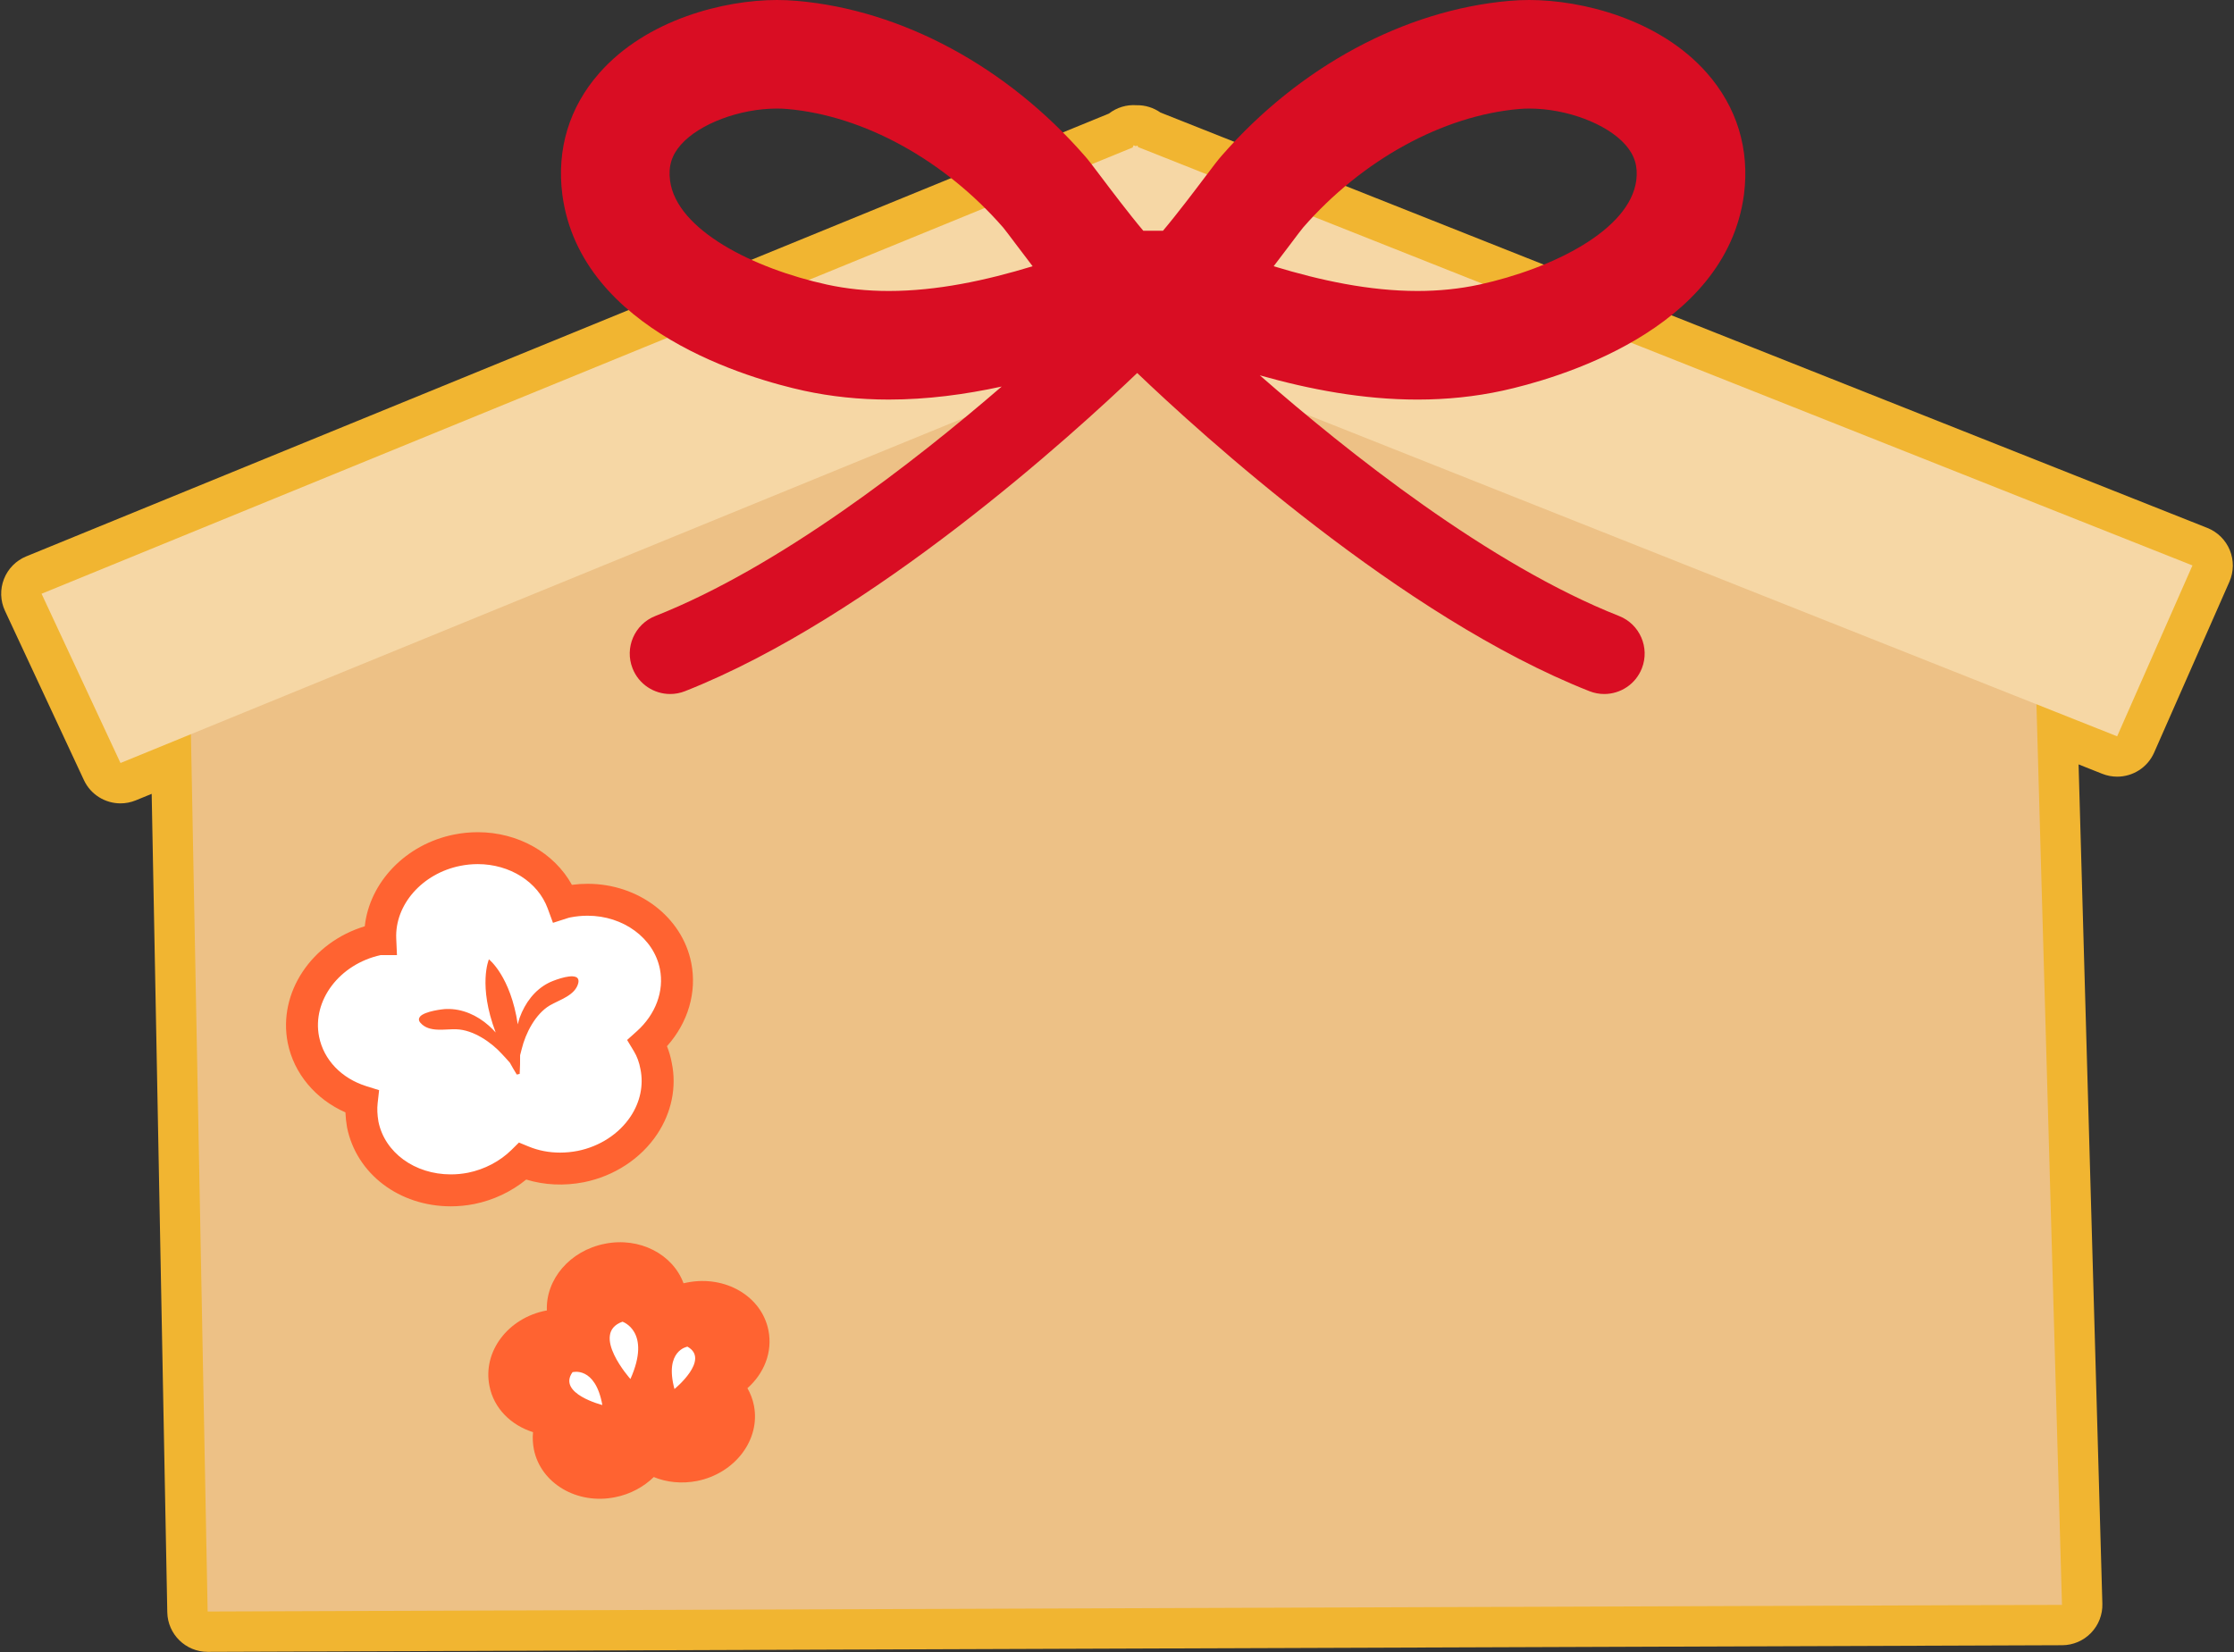 <?xml version="1.0" encoding="UTF-8"?><svg xmlns="http://www.w3.org/2000/svg" xmlns:xlink="http://www.w3.org/1999/xlink" height="140.7" preserveAspectRatio="xMidYMid meet" version="1.0" viewBox="-0.1 0.0 190.2 140.7" width="190.2" zoomAndPan="magnify"><rect x="-0.1" y="0.0" width="190.2" height="140.7" fill="#333333" stroke="none"/><g id="change1_1"><path d="M189.743,46.846c-0.354-0.864-1.045-1.547-1.913-1.892L98.7,9.582c-0.591-0.412-1.297-0.636-2.025-0.622 c-0.856-0.065-1.694,0.192-2.362,0.711L2.136,47.376c-0.87,0.356-1.557,1.053-1.899,1.929c-0.343,0.876-0.312,1.854,0.086,2.706 l6.72,14.413c0.581,1.246,1.818,1.985,3.116,1.985c0.436,0,0.876-0.083,1.301-0.257l1.354-0.554l1.329,69.691 c0.036,1.873,1.565,3.371,3.438,3.371c0.004,0,0.009,0,0.013,0l157.875-0.565c0.926-0.003,1.813-0.381,2.456-1.046 c0.645-0.665,0.994-1.563,0.968-2.488l-2.025-71.47l2.018,0.801c0.416,0.165,0.846,0.243,1.268,0.243 c1.325,0,2.582-0.77,3.147-2.052l6.41-14.549C190.085,48.681,190.098,47.71,189.743,46.846z" fill="#F1B531"/></g><g id="change2_1"><path d="M175.454 136.658L17.579 137.224 16.05 57.016 94.765 24.579 173.041 51.53z" fill="#EDC186"/></g><g id="change3_1"><path d="M186.563 48.149L96.802 12.526 96.739 12.392 96.603 12.447 96.413 12.372 96.331 12.559 3.438 50.559 10.158 64.972 96.701 29.558 180.152 62.698z" fill="#F6D7A5"/></g><g><g><g><g id="change4_1"><path clip-rule="evenodd" d="M57.419,82.247c-0.773-3.878-4.898-6.318-9.229-5.458 c-0.136,0.023-0.271,0.063-0.383,0.099c-1.218-3.313-5.017-5.283-8.982-4.491c-3.957,0.788-6.696,4.053-6.546,7.573 c-0.056,0-0.063,0-0.111,0c-4.323,0.875-7.198,4.698-6.434,8.568c0.51,2.548,2.469,4.475,4.969,5.255 c-0.071,0.638-0.031,1.29,0.08,1.943c0.788,3.87,4.905,6.307,9.237,5.455c1.728-0.35,3.249-1.187,4.379-2.301 c1.474,0.605,3.177,0.789,4.945,0.446c4.324-0.868,7.206-4.698,6.418-8.56c-0.128-0.716-0.374-1.378-0.725-1.959 C56.916,87.128,57.904,84.7,57.419,82.247z" fill="#FFF" fill-rule="evenodd"/></g></g></g></g><g id="change5_1"><path d="M145.224,6.217C141.186,1.628,134.557,0,130.106,0c-0.581,0-1.158,0.025-1.702,0.074 c-8.944,0.783-17.888,5.606-24.503,13.198c-0.295,0.331-0.66,0.813-1.46,1.874c-0.669,0.888-2.33,3.088-3.527,4.504H97.24 c-1.199-1.417-2.862-3.622-3.532-4.511c-0.796-1.055-1.16-1.536-1.423-1.831C85.638,5.68,76.695,0.857,67.761,0.075 C67.206,0.025,66.63,0,66.048,0C61.594,0,54.96,1.63,50.922,6.223c-2.556,2.907-3.644,6.484-3.144,10.362 c1.549,11.643,16.125,15.713,20.563,16.684c2.303,0.501,4.735,0.755,7.229,0.755c3.272,0,6.498-0.433,9.613-1.109 c-7.515,6.488-18.976,15.393-29.489,19.539c-1.768,0.697-2.637,2.696-1.938,4.463c0.533,1.354,1.83,2.18,3.201,2.18 c0.42,0,0.848-0.078,1.262-0.241c15.98-6.302,33.165-21.989,38.501-27.094c5.336,5.105,22.521,20.792,38.501,27.094 c0.414,0.163,0.841,0.241,1.261,0.241c1.372,0,2.669-0.826,3.202-2.18c0.697-1.768-0.171-3.767-1.938-4.463 c-11.026-4.348-23.116-13.952-30.584-20.493c4.26,1.205,8.795,2.064,13.423,2.064c2.495,0,4.927-0.254,7.236-0.756 c4.431-0.97,19.008-5.041,20.559-16.706C148.873,12.701,147.782,9.124,145.224,6.217z M70.313,24.235 c-6.25-1.368-12.807-4.642-13.366-8.853c-0.156-1.212,0.127-2.154,0.919-3.055c1.57-1.786,5.012-3.082,8.183-3.082 c0.303,0,0.6,0.012,0.897,0.039c6.486,0.567,13.354,4.342,18.365,10.093c0.184,0.22,0.546,0.707,1.014,1.327 c0.532,0.706,1.027,1.36,1.492,1.967c-3.965,1.211-8.152,2.107-12.246,2.107C73.735,24.778,71.965,24.595,70.313,24.235z M139.21,15.365c-0.562,4.229-7.118,7.502-13.361,8.87c-1.658,0.36-3.43,0.543-5.265,0.543c-4.095,0-8.28-0.896-12.246-2.107 c0.463-0.605,0.956-1.257,1.486-1.96c0.47-0.623,0.833-1.111,1.016-1.329c5.016-5.756,11.883-9.531,18.38-10.099 c0.287-0.026,0.584-0.038,0.887-0.038c3.168,0,6.606,1.295,8.177,3.08C139.078,13.229,139.363,14.173,139.21,15.365z" fill="#D90D23"/></g><g fill="#FF6331" id="change6_1"><path d="M63.534,118.208c1.417-1.25,2.158-3.074,1.791-4.921c-0.573-2.907-3.671-4.722-6.928-4.077 c-0.096,0.016-0.199,0.04-0.303,0.063c-0.907-2.468-3.742-3.965-6.713-3.36c-2.962,0.589-5.024,3.026-4.921,5.67 c-0.023,0.016-0.039,0.016-0.071,0.016c-3.257,0.637-5.406,3.503-4.817,6.418c0.366,1.903,1.832,3.344,3.71,3.934 c-0.048,0.469-0.024,0.971,0.071,1.465c0.582,2.898,3.68,4.729,6.913,4.076c1.306-0.254,2.452-0.891,3.296-1.719 c1.091,0.454,2.397,0.589,3.695,0.334c3.232-0.653,5.398-3.519,4.833-6.418C63.987,119.164,63.797,118.662,63.534,118.208z"/><path d="M49.611,100.668c2.585-0.519,4.861-2.012,6.245-4.098c1.221-1.84,1.66-3.995,1.243-6.034 c-0.091-0.505-0.229-0.99-0.414-1.45c1.795-2.006,2.563-4.595,2.066-7.105c-0.777-3.896-4.486-6.724-8.821-6.724 c-0.448,0-0.9,0.03-1.339,0.088c-1.502-2.722-4.581-4.482-8.013-4.482c-0.673,0-1.353,0.067-2.02,0.201 c-4.116,0.82-7.201,4.071-7.602,7.811c-4.51,1.364-7.405,5.634-6.558,9.93c0.521,2.601,2.364,4.793,4.911,5.917 c0.016,0.404,0.061,0.829,0.139,1.287c0.806,3.952,4.439,6.712,8.838,6.712c0.664,0,1.334-0.066,2.001-0.197 c1.623-0.329,3.162-1.058,4.414-2.083C46.243,100.914,47.921,100.997,49.611,100.668z M43.444,97.922 c-0.978,0.964-2.29,1.652-3.688,1.936c-0.487,0.096-0.981,0.144-1.469,0.144c-3.091,0-5.63-1.865-6.167-4.493 c-0.099-0.584-0.121-1.095-0.068-1.564l0.125-1.115l-1.071-0.334c-2.134-0.667-3.645-2.246-4.04-4.221 c-0.608-3.083,1.736-6.174,5.243-6.946h1.388l-0.062-1.417c-0.122-2.881,2.223-5.539,5.455-6.183 c0.493-0.099,0.994-0.148,1.488-0.148c2.729,0,5.122,1.517,5.952,3.775l0.45,1.225l1.242-0.399 c0.058-0.019,0.127-0.042,0.229-0.061c0.49-0.097,0.986-0.146,1.478-0.146c3.043,0,5.631,1.908,6.155,4.536 c0.372,1.88-0.359,3.859-1.957,5.295l-0.835,0.75l0.579,0.961c0.269,0.444,0.453,0.948,0.558,1.529 c0.277,1.359-0.021,2.787-0.839,4.021c-0.987,1.488-2.633,2.558-4.507,2.934c-0.501,0.097-1.005,0.146-1.499,0.146h-0.001 c-0.939,0-1.838-0.173-2.67-0.516l-0.831-0.341L43.444,97.922z"/><path d="M46.707,85.615c0.829-0.485,2.183-0.852,2.43-1.919c0.056-0.279-0.04-0.446-0.23-0.51 c-0.582-0.223-2.039,0.367-2.303,0.51c-1.194,0.605-2.006,1.72-2.46,2.962c-0.065,0.185-0.111,0.377-0.161,0.567 c-0.617-4.109-2.458-5.536-2.458-5.536s-0.95,2.202,0.578,6.232c-0.184-0.205-0.378-0.402-0.587-0.586 c-0.987-0.876-2.253-1.458-3.606-1.417c-0.279,0-1.84,0.183-2.246,0.645c-0.127,0.159-0.143,0.342,0.04,0.542 c0.749,0.844,2.086,0.501,3.058,0.541c1.426,0.048,2.946,1.083,3.878,2.11c0.189,0.208,0.439,0.463,0.669,0.736 c0.183,0.329,0.374,0.663,0.589,1.008l0.247-0.056c0.033-0.562,0.041-1.084,0.036-1.589c0.05-0.193,0.099-0.376,0.139-0.537 C44.646,87.972,45.489,86.34,46.707,85.615z"/></g><g clip-rule="evenodd" fill="#FFF" fill-rule="evenodd" id="change4_2"><path d="M52.896,112.546c-2.796,0.995,0.677,4.881,0.677,4.881 C55.388,113.367,52.896,112.546,52.896,112.546z"/><path d="M48.643,116.846c-1.313,1.824,2.54,2.795,2.54,2.795 C50.578,116.289,48.643,116.846,48.643,116.846z"/><path d="M58.43,114.672c0,0-1.991,0.311-1.107,3.608 C57.322,118.28,60.396,115.771,58.43,114.672z"/></g></svg>